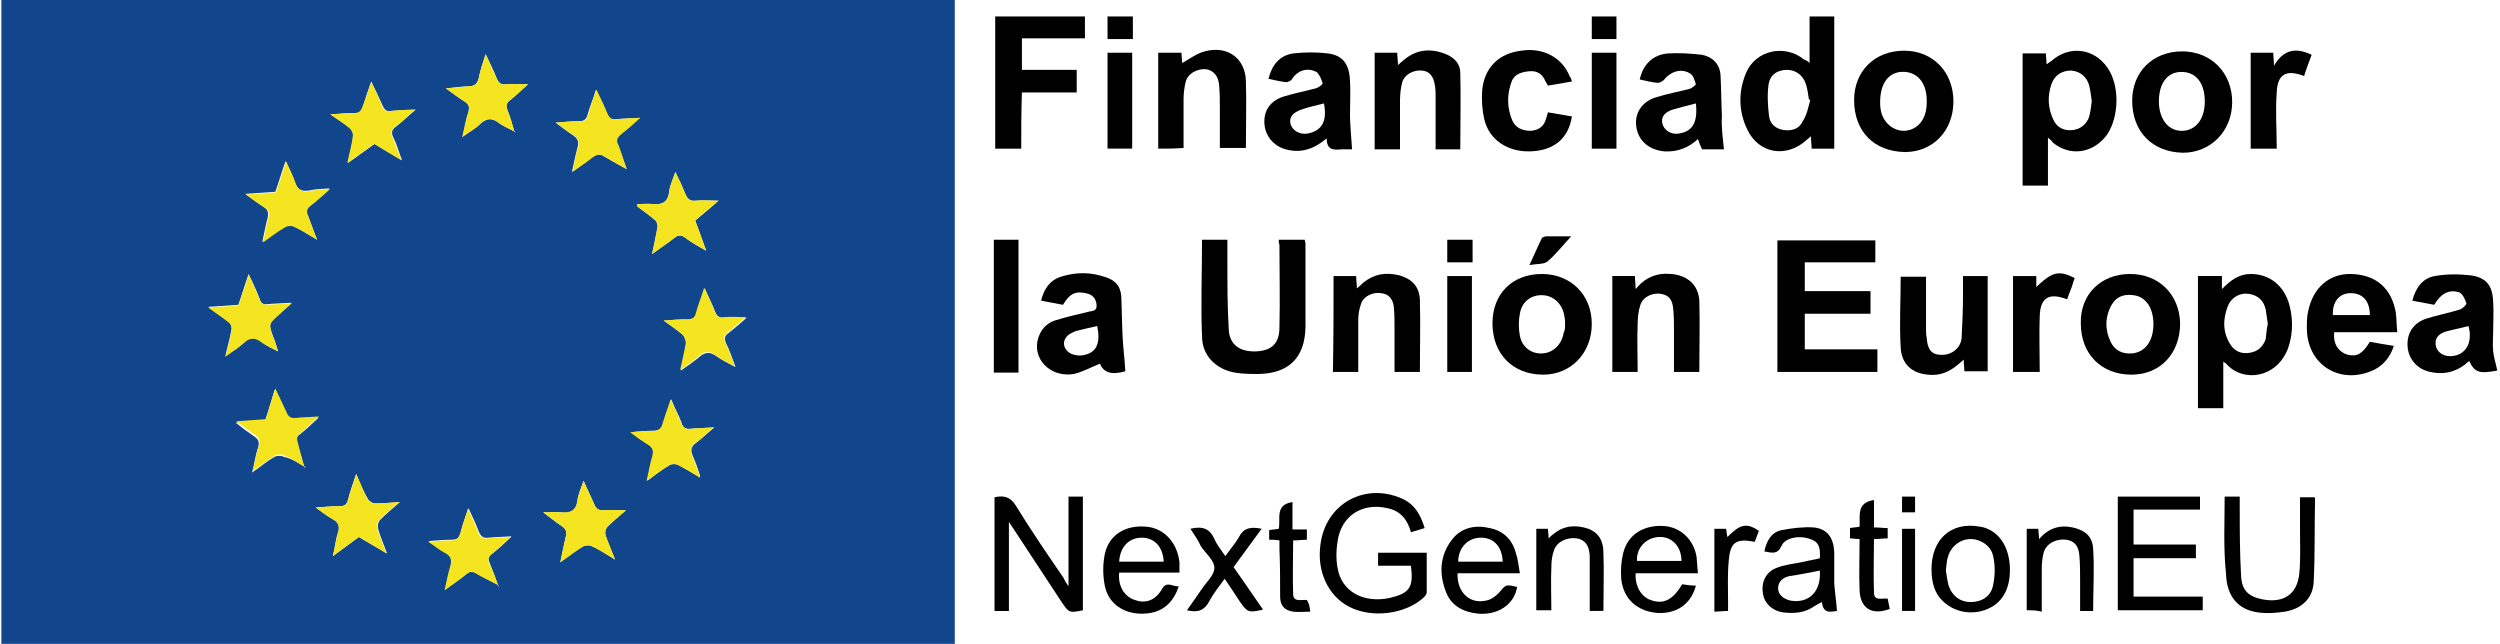 <?xml version="1.0" encoding="UTF-8"?>
<!-- Generator: Adobe Illustrator 16.0.0, SVG Export Plug-In . SVG Version: 6.00 Build 0)  -->
<svg xmlns="http://www.w3.org/2000/svg" xmlns:xlink="http://www.w3.org/1999/xlink" version="1.1" id="Capa_1" x="0px" y="0px" width="595.281px" height="153.306px" viewBox="0 344.536 595.281 153.306" xml:space="preserve">
<g>
	<g>
		<path fill="#11458C" d="M0.326,497.842c0-51.047,0-102.095,0-153.306c75.674,0,151.185,0,227.022,0c0,0.815,0,1.469,0,2.283    c0,49.58,0,99.159,0,148.738c0,0.814,0,1.632,0,2.283C151.674,497.842,76,497.842,0.326,497.842z M72.412,455.602    c0,0.163,0.163,0.163,0.163,0.326l0.163-0.163C72.575,455.602,72.575,455.602,72.412,455.602    c-0.489-1.794-0.979-3.588-1.631-5.219c-0.489-1.143-0.326-1.794,0.652-2.446c1.468-1.142,2.772-2.445,4.403-3.913    c-2.12,0.162-3.751,0-5.382,0.325c-1.305,0.163-1.957-0.325-2.446-1.468c-0.652-1.794-1.631-3.588-2.609-5.545    c-0.815,2.608-1.468,5.056-2.283,7.339c-2.284,0.163-4.404,0.326-7.013,0.488c1.631,1.306,2.936,2.283,4.403,3.263    c0.979,0.651,1.305,1.305,0.979,2.608c-0.653,1.794-0.816,3.588-1.468,6.034c2.121-1.469,3.588-2.771,5.382-3.751    c0.489-0.326,1.631-0.326,2.12,0C69.313,453.645,70.781,454.622,72.412,455.602z M122.481,375.851c0,0,0,0.163,0.163,0.163h0.163    C122.644,375.851,122.644,375.851,122.481,375.851c-0.489-1.631-0.979-3.425-1.631-5.056c-0.489-1.143-0.326-1.794,0.652-2.446    c1.468-1.143,2.772-2.447,4.24-3.751c-1.957,0-3.588-0.163-5.219,0c-1.305,0.163-1.794-0.326-2.283-1.468    c-0.652-1.794-1.631-3.588-2.609-5.708c-0.652,2.12-1.305,3.914-1.631,5.708c-0.326,1.305-0.979,1.957-2.447,1.957    c-1.631,0-3.262,0.325-5.382,0.488c1.794,1.306,3.099,2.284,4.403,3.1c0.979,0.651,1.305,1.142,0.979,2.445    c-0.489,1.795-0.815,3.751-1.468,6.034c1.794-1.305,3.099-1.957,4.24-3.099c1.631-1.468,2.936-1.468,4.567-0.163    C120.035,374.709,121.339,375.198,122.481,375.851z M118.567,483.816c0,0.162,0,0.162,0,0.325h0.163    C118.73,483.979,118.73,483.816,118.567,483.816c-0.652-1.794-1.305-3.589-1.957-5.22c-0.489-0.979-0.326-1.631,0.652-2.282    c1.468-1.143,2.936-2.446,4.566-4.077c-2.283,0.163-3.914,0.163-5.545,0.326c-1.305,0.162-1.794-0.326-2.283-1.469    c-0.653-1.794-1.468-3.425-2.447-5.545c-0.815,2.282-1.468,3.914-1.794,5.708c-0.326,1.306-0.815,1.794-2.283,1.794    c-1.631,0-3.425,0.163-5.382,0.326c1.468,1.142,2.609,1.956,3.914,2.608c1.631,0.814,1.794,1.957,1.305,3.425    c-0.489,1.632-0.815,3.263-1.305,5.545c1.957-1.468,3.588-2.445,5.056-3.751c0.979-0.814,1.631-0.814,2.609-0.162    C115.305,482.022,116.936,482.838,118.567,483.816z M166.353,458.048c0.163,0,0.163,0.163,0.326,0.163c0-0.163,0-0.326,0-0.489    c-0.49-1.468-0.979-2.937-1.631-4.402c-0.652-1.468-0.652-2.446,0.815-3.426c1.305-0.979,2.447-2.119,4.241-3.588    c-2.283,0.163-3.915,0.163-5.545,0.326c-1.142,0.163-1.957-0.163-2.283-1.469c-0.652-1.794-1.631-3.425-2.446-5.545    c-0.652,2.12-1.305,3.751-1.794,5.382c-0.326,1.469-0.979,2.12-2.609,2.12c-1.63,0-3.099,0.163-5.219,0.326    c1.468,1.143,2.609,1.957,3.914,2.771c1.305,0.814,1.794,1.631,1.305,3.1c-0.652,1.794-0.815,3.588-1.305,5.708    c1.957-1.469,3.588-2.771,5.382-3.751c0.489-0.326,1.631-0.326,2.12,0C163.09,456.091,164.721,457.069,166.353,458.048z     M66.215,428.201C66.215,428.201,66.215,428.365,66.215,428.201c0,0.163,0.163,0.163,0.163,0.163    C66.215,428.365,66.215,428.201,66.215,428.201c-0.326-1.143-0.652-2.282-1.142-3.425c-1.142-3.098-1.142-3.098,1.305-5.382    c0.979-0.815,1.794-1.631,3.099-2.772c-2.283,0.163-4.077,0.163-5.708,0.326c-1.142,0.163-1.631-0.163-1.957-1.305    c-0.653-1.794-1.631-3.751-2.61-5.871c-0.979,2.772-1.631,5.056-2.446,7.339c-2.283,0.163-4.403,0.326-7.176,0.489    c1.957,1.468,3.425,2.446,4.893,3.588c0.489,0.327,0.815,1.304,0.652,1.793c-0.326,1.957-0.979,4.076-1.468,6.359    c1.794-1.143,3.262-2.12,4.403-3.263c1.468-1.305,2.772-1.305,4.241-0.162C63.442,426.897,64.91,427.55,66.215,428.201z     M168.146,404.229c-0.979-2.773-1.794-5.056-2.61-7.176c1.958-1.631,3.751-3.1,5.545-4.729c-1.957,0-3.751-0.163-5.382,0    c-1.305,0.163-1.957-0.326-2.446-1.468c-0.652-1.631-1.468-3.425-2.446-5.382c-0.652,1.958-1.305,3.262-1.468,4.729    c-0.326,2.446-1.631,3.1-3.751,2.937c-1.305-0.163-2.609,0-3.914,0c0,0.163,0,0.326,0,0.489c1.468,1.142,2.936,2.12,4.24,3.262    c0.489,0.326,0.652,1.142,0.652,1.631c-0.326,1.957-0.815,4.078-1.305,6.524c1.957-1.469,3.751-2.609,5.382-3.915    c0.815-0.652,1.468-0.652,2.283-0.163C164.395,402.108,166.026,403.087,168.146,404.229z M149.228,384.82    c-0.816-2.12-1.305-3.914-2.121-5.708c-0.489-1.142-0.326-1.794,0.652-2.608c1.468-1.143,2.773-2.446,4.567-3.914    c-2.283,0.163-3.915,0.163-5.545,0.325c-1.142,0.163-1.957-0.162-2.283-1.305c-0.652-1.794-1.631-3.588-2.609-5.708    c-0.652,2.284-1.468,4.078-1.957,5.872c-0.326,1.305-0.979,1.631-2.12,1.631c-1.631,0-3.262,0.163-5.545,0.326    c1.631,1.142,2.772,2.12,4.077,2.937c1.142,0.814,1.631,1.468,1.142,3.099c-0.489,1.794-0.815,3.588-1.305,5.708    c1.794-1.305,3.425-2.283,4.729-3.425c0.979-0.815,1.957-0.979,3.099-0.163C145.64,382.863,147.271,383.679,149.228,384.82z     M158.035,420.863c1.794,1.306,3.262,2.284,4.566,3.425c0.489,0.489,0.815,1.469,0.815,2.283    c-0.326,1.957-0.815,3.752-1.305,6.197c1.631-1.142,3.099-2.119,4.241-3.101c1.468-1.305,2.609-1.468,4.24-0.325    c1.305,0.979,2.772,1.632,4.566,2.609c-0.815-2.12-1.468-4.078-2.283-5.709c-0.489-1.143-0.326-1.794,0.652-2.445    c1.468-1.143,2.772-2.282,4.24-3.589c-1.957,0-3.588-0.162-5.219,0c-1.305,0.163-1.794-0.325-2.283-1.468    c-0.652-1.794-1.631-3.588-2.446-5.545c-0.815,2.283-1.468,4.077-1.957,6.034c-0.326,1.142-0.816,1.468-1.958,1.468    C162.112,420.536,160.318,420.699,158.035,420.863z M85.459,472.4c2.12,1.305,4.24,2.445,6.687,3.914    c-0.815-2.283-1.631-4.077-2.12-5.871c-0.163-0.652,0-1.632,0.489-2.12c1.305-1.306,2.772-2.608,4.729-4.241    c-2.283,0.164-4.077,0.326-5.871,0.326c-0.652,0-1.468-0.488-1.794-1.143c-1.142-1.794-1.794-3.588-2.772-5.871    c-0.815,2.283-1.468,4.24-1.957,6.198c-0.326,1.142-0.815,1.468-1.957,1.468c-1.794,0-3.425,0.163-5.708,0.326    c1.631,1.143,2.609,1.957,3.751,2.608c1.631,0.814,2.121,1.794,1.468,3.588c-0.489,1.632-0.652,3.263-1.142,5.383    C81.708,475.173,83.502,473.867,85.459,472.4z M146.455,477.781c-0.979-2.282-1.794-4.077-2.283-5.871    c-0.163-0.488,0-1.468,0.489-1.957c1.305-1.305,2.772-2.608,4.404-3.914c-1.958,0-3.751-0.162-5.382,0    c-1.142,0-1.631-0.162-2.12-1.306c-0.815-1.794-1.631-3.588-2.609-5.708c-0.652,1.794-1.305,3.262-1.468,4.729    c-0.326,2.446-1.631,3.101-3.914,2.772c-1.305-0.163-2.447,0-4.241,0c1.794,1.306,3.099,2.445,4.404,3.262    c0.979,0.652,1.305,1.306,0.979,2.609c-0.489,1.957-0.815,3.914-1.305,6.033c1.957-1.468,3.588-2.771,5.382-3.751    c0.489-0.325,1.468-0.325,1.957-0.163C142.704,475.336,144.335,476.478,146.455,477.781z M88.395,363.945    c-0.815,2.283-1.468,4.078-1.957,6.035c-0.326,1.142-0.815,1.631-1.957,1.468c-1.631,0-3.425,0.163-5.708,0.326    c1.794,1.305,3.262,2.12,4.567,3.262c0.489,0.489,0.815,1.306,0.815,1.957c-0.326,1.957-0.815,3.914-1.305,6.36    c2.446-1.794,4.403-3.099,6.36-4.566c2.12,1.306,4.077,2.446,6.523,3.914c-0.815-2.12-1.305-3.914-2.12-5.545    c-0.489-0.979-0.326-1.794,0.652-2.446c1.468-1.142,2.773-2.445,4.73-4.076c-2.446,0.163-4.078,0.163-5.872,0.325    c-0.979,0.163-1.468-0.162-1.957-1.142C90.352,368.022,89.537,366.228,88.395,363.945z M75.511,401.618    c-0.979-2.282-1.468-4.076-2.283-5.871c-0.489-0.979-0.326-1.631,0.489-2.282c1.468-1.143,2.936-2.446,4.729-4.077    c-1.957,0.163-3.425,0.163-4.729,0.489c-1.957,0.325-2.936-0.163-3.588-2.12c-0.489-1.631-1.305-3.1-2.12-4.894    c-0.979,2.772-1.631,5.057-2.446,7.339c-2.283,0.163-4.404,0.326-7.176,0.489c1.794,1.305,3.099,2.283,4.404,3.099    c0.979,0.652,1.142,1.306,0.979,2.446c-0.489,1.794-0.815,3.588-1.305,5.871c2.12-1.468,3.588-2.608,5.219-3.588    c0.489-0.326,1.631-0.326,2.12-0.163C71.597,399.172,73.228,400.314,75.511,401.618z"></path>
		<path d="M447.031,427.713c0,1.957,0,3.589,0,5.383c-7.99,0-15.82,0-23.813,0c0-10.438,0-20.875,0-31.313    c7.664,0,15.494,0,23.322,0c0,1.631,0,3.263,0,5.22c-5.545,0-11.092,0-16.799,0c0,2.282,0,4.565,0,6.85c5.219,0,10.273,0,15.656,0    c0,1.794,0,3.588,0,5.382c-5.221,0-10.438,0-15.656,0c0,2.937,0,5.545,0,8.48C435.289,427.713,441.16,427.713,447.031,427.713z"></path>
		<path d="M304.49,401.618c2.121,0,4.078,0,6.195,0c0,0.326,0.164,0.652,0.164,0.979c0,6.687,0,13.373,0,19.896    c-0.164,7.177-3.914,10.929-11.09,11.092c-1.958,0-3.752,0-5.709-0.326c-4.566-0.814-7.829-4.077-7.829-8.646    c-0.326-7.665,0-15.167,0-22.996c1.794,0,3.751,0,6.035,0c0,1.632,0,3.263,0,5.057c0,5.382,0,10.764,0.326,16.31    c0.163,3.588,2.609,5.382,6.524,5.219c3.588-0.163,5.545-1.794,5.545-5.708c0.162-6.522,0-13.21,0-19.733    C304.49,402.434,304.49,402.108,304.49,401.618z"></path>
		<path d="M529.392,430.649c0,3.913,0,7.502,0,11.09c-2.119,0-4.076,0-6.033,0c0-10.438,0-20.876,0-31.477c1.957,0,3.752,0,5.709,0    c0,0.979,0,1.794,0,3.099c2.117-2.12,4.074-3.588,6.85-3.588c4.729,0,8.479,3.099,9.459,8.48c0.652,3.099,0.49,6.359-0.652,9.459    c-2.771,6.851-10.438,7.828-14.352,3.752C530.207,431.139,530.044,431.139,529.392,430.649z M539.992,421.68    c-0.162-1.144-0.326-2.284-0.488-3.426c-0.49-2.12-1.795-3.426-4.078-3.751c-1.957-0.326-4.076,0.814-4.893,2.771    c-1.307,3.262-1.307,6.523,0.65,9.459c1.145,1.631,2.773,2.121,4.566,1.794c1.957-0.326,3.1-1.469,3.752-3.263    C539.666,424.124,539.666,422.983,539.992,421.68z"></path>
		<path d="M487.64,377.318c0,2.283,0,4.077,0,5.871s0,3.588,0,5.545c-2.117,0-4.074,0-6.031,0c0-10.438,0-20.875,0-31.477    c1.957,0,3.75,0,5.545,0c0,0.814,0.162,1.631,0.162,2.608c0.488-0.325,0.814-0.651,1.143-0.814    c4.24-3.751,10.111-3.1,13.373,1.631c2.936,4.24,2.771,11.743-0.164,15.983c-3.262,4.402-8.807,5.219-12.883,1.794    C488.619,378.134,488.292,377.808,487.64,377.318z M498.078,368.675c-0.162-1.306-0.326-2.61-0.652-3.915    c-0.65-2.12-2.283-3.263-4.24-3.425c-2.117,0-3.912,0.979-4.729,3.262c-0.979,2.936-0.816,5.708,0.488,8.48    c0.814,1.794,2.445,2.609,4.402,2.446s3.426-1.305,4.076-3.099C497.751,371.283,497.916,369.979,498.078,368.675z"></path>
		<path d="M430.884,359.542c0-3.914,0-7.34,0-11.091c1.957,0,3.914,0,5.873,0c0,10.438,0,20.876,0,31.478c-1.795,0-3.426,0-5.383,0    c0-0.815-0.164-1.794-0.164-2.937c-0.326,0.326-0.652,0.489-0.979,0.815c-4.729,4.403-11.417,3.425-14.188-2.446    c-2.121-4.403-2.121-8.97-0.326-13.374c2.283-5.545,9.295-7.013,13.861-3.262C430.07,358.889,430.396,359.052,430.884,359.542z     M431.048,368.349c-0.164,0-0.164-0.163-0.326-0.163c-0.164-1.142-0.324-2.284-0.65-3.425c-0.652-2.283-2.447-3.588-4.566-3.588    c-2.283,0-4.078,1.142-4.404,3.588c-0.325,2.445-0.161,5.219,0.164,7.666c0.326,1.794,1.793,2.936,3.75,3.099    c1.795,0.163,3.428-0.326,4.24-2.12C430.232,371.937,430.558,370.143,431.048,368.349z"></path>
		<path d="M243.168,379.928c-2.283,0-4.24,0-6.197,0c0-10.438,0-20.875,0-31.478c7.013,0,14.188,0,21.365,0c0,1.631,0,3.426,0,5.22    c-5.056,0-9.949,0-15.004,0c0,2.445,0,4.893,0,7.502c4.24,0,8.644,0,13.047,0c0,1.957,0,3.588,0,5.382c-4.404,0-8.644,0-13.047,0    C243.168,371.12,243.168,375.524,243.168,379.928z"></path>
		<path d="M507.701,368.512c0-6.851,4.893-11.743,11.906-11.743c6.85,0,11.902,5.056,11.902,12.069    c0,6.85-5.055,12.067-11.742,12.067C512.431,380.742,507.701,375.851,507.701,368.512z M524.988,368.675    c0-4.404-2.119-7.014-5.545-7.014s-5.383,2.772-5.383,7.014c0,4.239,2.283,7.176,5.707,7.013    C522.869,375.524,524.988,372.914,524.988,368.675z"></path>
		<path d="M253.116,417.112c-1.794-0.326-3.425-0.651-5.219-0.979c0.652-2.772,2.12-4.894,4.729-5.708    c3.588-1.143,7.176-1.143,10.764,0.163c2.12,0.651,3.425,2.119,3.588,4.402c0.163,3.263,0.163,6.522,0.326,9.785    c0.163,2.771,0.489,5.383,0.652,8.154c-3.262,0.979-5.219,0.326-6.034-1.794c-2.12,0.814-4.077,1.957-6.197,2.445    c-5.708,0.979-10.112-3.751-8.481-8.646c0.652-1.956,1.957-3.424,3.914-4.077c2.609-0.814,5.382-1.468,8.155-2.12    c0.815-0.163,1.957-0.163,1.794-1.631c-0.163-1.305-0.652-2.12-1.957-2.609C256.215,413.688,254.748,414.34,253.116,417.112z     M261.271,422.168c-1.468,0.325-2.936,0.651-4.24,0.979c-0.652,0.162-1.305,0.325-1.794,0.651    c-2.284,0.979-2.61,3.588-0.326,4.894c0.979,0.489,2.446,0.651,3.425,0.325C261.108,428.365,262.086,426.244,261.271,422.168z"></path>
		<path d="M355.375,421.516c0-7.013,4.729-11.742,11.742-11.742c6.85,0,11.906,4.894,11.906,11.906    c0,6.85-4.895,12.067-11.58,12.067C360.268,433.747,355.375,428.855,355.375,421.516z M372.662,421.842    c0-0.652,0-1.306-0.162-1.957c-0.326-2.772-2.447-4.894-5.057-5.057c-2.773-0.163-5.059,1.469-5.545,4.403    c-0.326,1.631-0.326,3.588,0,5.219c0.486,2.771,2.771,4.404,5.383,4.24c2.607-0.162,4.564-2.12,5.055-4.894    C372.662,423.146,372.662,422.493,372.662,421.842z"></path>
		<path d="M579.625,417.112c-1.631-0.326-3.426-0.651-5.221-0.979c0.814-3.1,2.445-5.382,5.383-5.871    c2.771-0.489,5.709-0.489,8.479-0.163c3.752,0.489,5.221,2.446,5.385,6.197c0.16,2.445,0,4.893,0,7.176c0,1.631-0.164,3.1,0,4.729    c0.16,1.47,0.65,2.938,0.979,4.566c-4.24,0.814-5.383,0.489-6.688-2.282c-2.609,2.445-5.707,3.425-9.297,2.608    c-3.1-0.651-5.221-3.1-5.383-6.197c-0.164-3.1,1.467-5.544,4.566-6.523c2.608-0.814,5.219-1.305,7.828-2.119    c0.65-0.163,1.631-1.143,1.631-1.469c-0.326-0.979-0.814-2.12-1.631-2.608C583.212,413.361,581.255,414.34,579.625,417.112z     M587.779,422.168c-1.795,0.488-3.588,0.814-5.385,1.305c-1.467,0.489-2.607,1.306-2.443,3.1c0.162,1.631,1.631,2.771,3.424,2.771    C586.962,429.344,588.919,426.244,587.779,422.168z"></path>
		<path d="M441.486,368.349c0-6.851,4.893-11.743,11.904-11.743c6.852,0,11.742,5.056,11.742,12.069    c0,7.013-4.893,12.067-11.58,12.067C446.216,380.579,441.486,375.851,441.486,368.349z M447.683,368.838    c0,0.488,0,1.142,0.164,1.957c0.488,2.771,2.771,4.893,5.545,4.893c3.264-0.163,5.383-2.772,5.383-6.687    c0.164-4.241-1.793-7.014-5.057-7.34C449.966,361.335,447.683,364.108,447.683,368.838z"></path>
		<path d="M507.212,409.773c6.851,0,11.742,4.893,11.904,11.743c0,7.176-4.729,12.23-11.58,12.23    c-7.176,0-12.068-4.894-12.068-12.23C495.306,414.665,500.199,409.773,507.212,409.773z M512.757,421.68    c0-3.752-1.795-6.523-4.729-6.852c-2.283-0.325-4.078,0.326-5.221,2.283c-1.631,2.937-1.631,6.034-0.164,8.97    c0.979,1.957,2.773,2.773,5.059,2.609C510.8,428.365,512.757,425.756,512.757,421.68z"></path>
		<path d="M321.941,380.091c-0.652,0-1.471,0-2.447,0c-1.793,0.163-3.588,0.326-3.588-2.609c-3.1,2.609-6.197,3.588-9.785,2.609    c-2.938-0.815-4.895-3.263-5.055-6.197c-0.164-3.099,1.467-5.382,4.564-6.36c2.609-0.815,5.219-1.305,7.664-1.958    c0.652-0.163,1.795-0.979,1.631-1.305c-0.326-0.979-0.813-2.12-1.467-2.609c-2.283-1.142-4.566-0.325-5.871,1.794    c-0.164,0.326-0.979,0.652-1.305,0.652c-1.469-0.163-2.773-0.489-4.24-0.814c0.814-3.263,2.609-5.546,5.871-6.034    c2.771-0.326,5.545-0.326,8.316,0c3.588,0.488,5.057,2.608,5.219,6.522c0.164,2.609,0,5.382,0,7.992    C321.45,374.384,321.777,377.155,321.941,380.091z M315.253,369.163c-1.793,0.489-3.588,0.815-5.381,1.469    c-1.957,0.651-2.937,1.794-2.608,3.262c0.325,1.631,2.118,2.771,4.075,2.446C314.766,375.688,316.07,373.404,315.253,369.163z"></path>
		<path d="M564.292,425.919c1.795,0.325,3.588,0.651,5.709,0.979c-0.816,2.609-2.447,4.566-4.729,5.709    c-7.989,3.751-15.981-1.143-15.981-9.949c0-1.304,0-2.771,0.326-4.077c1.143-5.545,5.057-8.97,10.273-8.807    c5.871,0.163,9.621,3.425,10.602,9.296c0.164,1.468,0.164,2.937,0.326,4.566c-5.221,0-10.111,0-15.006,0    c-0.324,2.771,0.979,4.729,3.264,5.382C561.195,429.508,562.5,428.855,564.292,425.919z M564.292,419.559    c0-3.262-1.631-5.219-4.566-5.219c-2.771,0-4.4,2.12-4.238,5.219C558.421,419.559,561.357,419.559,564.292,419.559z"></path>
		<path d="M410.5,380.091c-1.469,0-3.262,0-5.219,0c-0.326-0.652-0.652-1.469-0.979-2.446c-2.282,2.12-4.895,3.099-7.991,2.936    c-3.588-0.325-6.197-2.445-6.688-5.87c-0.488-3.1,1.305-6.034,4.729-7.014c2.608-0.815,5.219-1.305,7.828-1.958    c0.651-0.163,1.631-0.979,1.631-1.142c-0.326-0.979-0.651-2.283-1.468-2.609c-2.12-1.305-4.729-0.326-6.198,1.631    c-0.326,0.326-0.979,0.652-1.467,0.652c-1.47-0.163-2.772-0.489-4.24-0.815c0.813-3.588,3.099-5.87,6.687-6.196    c2.608-0.163,5.383,0,8.156,0.326c2.444,0.488,4.239,2.119,4.401,4.893c0.164,3.099,0.164,6.361,0.325,9.623    C409.848,374.546,410.173,377.155,410.5,380.091z M403.813,369.163c-1.957,0.489-3.752,0.979-5.545,1.469    c-1.957,0.651-2.772,1.794-2.447,3.262c0.326,1.631,2.121,2.771,3.914,2.446C402.998,375.851,404.302,373.73,403.813,369.163z"></path>
		<path d="M404.628,433.096c-1.957,0-3.916,0-6.035,0c0-3.262,0-6.36,0-9.623c0-1.793,0-3.588-0.163-5.219    c-0.162-2.283-0.979-3.426-2.937-3.751c-1.957-0.326-4.24,0.651-4.894,2.608c-0.488,1.468-0.652,3.1-0.652,4.568    c-0.161,3.749,0,7.501,0,11.415c-2.118,0-3.913,0-6.032,0c0-7.666,0-15.167,0-22.833c1.793,0,3.588,0,5.381,0    c0,0.979,0.164,1.794,0.164,3.099c2.283-2.771,5.056-3.914,8.479-3.588c3.752,0.326,6.36,2.446,6.688,6.197    C404.791,421.516,404.628,427.224,404.628,433.096z"></path>
		<path d="M275.786,379.928c0-7.665,0-15.167,0-22.833c1.794,0,3.588,0,5.545,0c0,0.814,0.163,1.794,0.163,2.445    c1.794-0.979,3.425-2.282,5.382-2.771c5.382-1.468,9.623,1.631,9.786,7.013c0.163,5.22,0,10.602,0,15.983c-2.12,0-4.077,0-6.197,0    c0-3.1,0-6.034,0-9.133c0-1.957,0-3.751-0.163-5.708c-0.163-2.283-1.305-3.588-3.099-3.914c-2.12-0.163-4.403,0.979-4.893,3.099    c-0.326,1.305-0.489,2.772-0.489,4.078c0,3.751,0,7.665,0,11.579C279.7,379.928,277.743,379.928,275.786,379.928z"></path>
		<path d="M327.322,357.095c1.795,0,3.588,0,5.383,0c0,0.979,0.164,1.794,0.164,2.936c0.488-0.488,0.979-0.814,1.305-1.142    c3.1-2.609,6.359-2.937,10.111-1.468c1.957,0.814,3.424,2.282,3.424,4.402c0.164,6.035,0,12.069,0,18.267c-1.793,0-3.75,0-5.871,0    c0-4.24,0-8.317,0-12.396c0-0.979,0-1.794-0.162-2.772c-0.326-2.283-1.305-3.426-3.1-3.588c-2.119-0.163-4.24,0.979-4.729,2.936    c-0.326,1.305-0.49,2.772-0.49,4.241c0,3.751,0,7.665,0,11.579c-2.121,0-4.078,0-6.035,0    C327.322,372.426,327.322,364.923,327.322,357.095z"></path>
		<path d="M317.537,410.263c1.795,0,3.588,0,5.383,0c0,0.814,0.162,1.794,0.162,2.936c0.652-0.488,1.143-0.979,1.469-1.305    c2.609-2.12,5.381-2.609,8.646-1.794c2.936,0.814,4.729,2.609,4.893,5.708c0.162,5.708,0,11.416,0,17.288    c-1.957,0-3.914,0-6.035,0c0-3.588,0-7.015,0-10.603c0-1.631,0-3.099-0.162-4.729c-0.164-1.957-1.143-3.262-3.1-3.425    c-1.957-0.326-4.24,0.814-4.73,2.608c-0.486,1.306-0.65,2.609-0.65,4.077c0,3.915,0,7.991,0,12.069c-2.119,0-4.076,0-6.033,0    C317.537,425.43,317.537,417.928,317.537,410.263z"></path>
		<path d="M473.289,410.263c0,7.502,0,15.003,0,22.669c-1.793,0-3.588,0-5.545,0c0-0.814-0.164-1.631-0.164-2.771    c-0.488,0.489-0.979,0.814-1.305,1.143c-2.119,1.794-4.402,2.771-7.178,2.446c-3.914-0.326-6.357-2.609-6.521-6.524    c-0.326-5.543,0-11.089,0-16.797c1.957,0,3.914,0,6.035,0c0,4.24,0,8.316,0,12.395c0,0.651,0,1.468,0.162,2.12    c0.162,2.771,1.143,4.076,3.426,4.076c2.443,0.164,4.729-1.631,4.893-4.076c0.162-3.425,0.326-6.688,0.326-10.111    c0-1.468,0-2.936,0-4.565C469.375,410.263,471.332,410.263,473.289,410.263z"></path>
		<path d="M335.966,479.249c-2.608,0-5.057,0-7.827,0c0-1.142,0-1.956,0-3.099c3.752,0,7.502,0,11.579,0c0,3.262,0,6.359,0,9.459    c0,0.325-0.325,0.814-0.651,1.143c-4.403,4.076-12.396,5.056-17.776,2.282c-5.058-2.608-7.828-8.479-6.851-15.004    c1.306-9.623,10.601-14.68,19.408-10.765c2.937,1.306,4.401,3.751,5.381,7.014c-1.142,0.325-2.119,0.651-3.263,0.979    c-0.813-2.937-2.444-5.057-5.545-5.708c-5.545-1.306-10.438,1.305-11.742,6.851c-0.489,2.445-0.651,5.056-0.163,7.502    c0.979,5.545,6.196,8.316,12.396,7.014C335.641,485.773,336.619,484.469,335.966,479.249z"></path>
		<path d="M254.421,484.143c0-7.502,0-14.353,0-21.364c1.142,0,2.12,0,3.425,0c0,8.971,0,18.104,0,27.072    c-3.262,0.652-3.262,0.652-5.056-1.957c-3.751-5.708-7.502-11.415-11.253-17.124c-0.326-0.488-0.652-0.979-1.305-1.956    c0,7.339,0,14.188,0,21.2c-1.305,0-2.283,0-3.425,0c0-8.97,0-18.104,0-27.072c2.12-0.489,3.751-0.163,5.056,1.958    c3.588,5.87,7.502,11.579,11.416,17.286C253.442,482.675,253.769,483.163,254.421,484.143z"></path>
		<path d="M374.292,363.945c-1.957,0.326-3.75,0.652-5.707,0.979c-0.164-0.326-0.489-0.815-0.651-1.143    c-0.651-1.631-1.959-2.445-3.752-2.282c-1.796,0.162-3.589,0.651-4.24,2.445c-1.144,3.1-1.144,6.198,0.162,9.296    c0.815,1.794,2.446,2.446,4.403,2.446c1.793-0.163,3.101-0.979,3.588-2.771c0.164-0.489,0.326-0.979,0.49-1.632    c1.957,0.326,3.914,0.652,5.707,0.979c-0.813,5.219-4.24,8.154-9.949,8.316c-5.381,0.163-9.784-2.771-10.926-7.665    c-0.49-2.119-0.651-4.565-0.49-6.85c0.49-5.382,3.914-8.807,9.298-9.459c5.219-0.815,9.784,1.631,11.579,6.197    C374.13,363.129,374.13,363.455,374.292,363.945z"></path>
		<path d="M508.027,477.455c0,3.1,0,6.034,0,9.134c5.545,0,10.928,0,16.473,0c0,1.143,0,2.119,0,3.262c-6.688,0-13.373,0-20.225,0    c0-8.97,0-17.938,0-27.072c6.523,0,13.049,0,19.57,0c0,0.979,0,1.795,0,3.101c-5.219,0-10.438,0-15.818,0c0,2.937,0,5.545,0,8.316    c4.893,0,9.947,0,14.842,0c0,1.143,0,2.12,0,3.262C517.976,477.455,513.083,477.455,508.027,477.455z"></path>
		<path d="M529.718,462.777c1.143,0,2.283,0,3.588,0c0,0.651,0,1.469,0,2.121c0,5.545,0,11.253,0.326,16.798    c0.162,3.425,1.793,4.894,5.056,5.545c5.058,0.979,8.317-1.143,8.81-6.196c0.326-3.426,0.162-7.014,0.162-10.602    c0-2.446,0-4.894,0-7.503c1.143,0,2.283,0,3.426,0l0.162,0.163c-0.162,6.688,0,13.211-0.326,19.896    c-0.162,4.076-2.936,6.522-6.85,7.176c-2.119,0.326-4.404,0.488-6.523,0.163c-4.564-0.651-7.34-3.751-7.502-9.134    C529.392,475.01,529.718,468.976,529.718,462.777z"></path>
		<path d="M236.645,401.618c1.957,0,3.914,0,5.871,0c0,10.438,0,20.875,0,31.641c-0.815,0-1.794,0-2.772,0s-1.957,0-3.099,0    C236.645,422.656,236.645,412.22,236.645,401.618z"></path>
		<path d="M437.41,490.014c-1.469,0.163-3.266,0.814-3.59-2.12c-0.652,0.326-1.307,0.652-1.793,0.979    c-2.283,1.632-4.895,1.795-7.502,1.469c-2.447-0.326-4.404-2.12-4.73-4.403c-0.488-2.771,0.652-5.219,3.262-6.196    c2.121-0.814,4.24-0.979,6.523-1.468c1.305-0.326,2.609-0.489,3.752-0.815c0.162-2.771-0.326-3.913-2.283-4.565    c-2.607-0.979-6.035-0.325-6.85,1.632c-0.979,2.119-2.283,1.631-4.078,1.305c0.49-2.445,1.631-4.565,4.078-5.056    c2.443-0.489,5.219-0.815,7.664-0.652c3.262,0.326,4.729,2.446,4.893,5.871c0,2.446,0,4.894,0,7.502    C436.919,485.61,437.246,487.73,437.41,490.014z M433.332,480.392c-2.447,0.489-4.893,0.979-7.176,1.306    c-1.631,0.326-2.773,1.306-2.773,2.937c0,1.468,1.307,2.608,3.102,2.937C430.884,488.22,433.658,485.283,433.332,480.392z"></path>
		<path d="M280.679,484.143c-1.468,4.403-4.403,6.522-8.807,6.522c-4.404,0-7.992-2.445-8.807-6.688    c-0.489-2.445-0.489-5.056,0-7.502c0.979-4.565,4.893-7.013,9.949-6.522c4.077,0.326,7.339,3.751,7.828,8.479    c0,0.814,0,1.469,0,2.446c-4.893,0-9.622,0-14.352,0c-0.326,3.099,1.142,5.708,3.751,6.522c2.609,0.979,5.056,0,6.523-2.771    C277.906,482.838,279.374,484.306,280.679,484.143z M277.091,478.271c-0.163-3.589-2.283-5.709-5.219-5.709    c-3.099,0-5.219,2.283-5.382,5.709C269.915,478.271,273.503,478.271,277.091,478.271z"></path>
		<path d="M361.898,481.044c-5.221,0-10.111,0-14.844,0c-0.162,4.402,2.773,7.339,6.688,6.522c1.141-0.163,2.282-0.979,3.098-1.794    c1.796-2.12,1.632-2.12,4.404-1.469c-0.652,4.077-4.404,6.688-9.134,6.359c-3.588-0.325-6.522-1.794-7.827-5.219    c-1.632-4.24-1.47-8.479,1.305-12.23c2.283-3.1,5.707-3.751,9.134-2.937c3.262,0.651,5.381,2.771,6.196,5.871    C361.408,477.455,361.572,479.087,361.898,481.044z M357.82,478.271c-0.162-3.589-2.119-5.709-5.221-5.709    c-3.098,0-5.381,2.446-5.381,5.709C350.645,478.271,354.232,478.271,357.82,478.271z"></path>
		<path d="M404.302,481.044c-5.221,0-9.948,0-14.842,0c-0.164,3.262,1.467,5.87,4.076,6.522c2.772,0.814,4.894-0.326,7.014-3.914    c0.979,0.163,2.121,0.325,3.263,0.325c-1.142,4.403-4.565,6.688-8.972,6.523c-4.894-0.326-8.315-3.263-8.807-8.154    c-0.162-2.119,0-4.239,0.489-6.196c1.142-4.403,4.894-6.688,9.785-6.359c3.914,0.325,7.014,3.262,7.666,7.339    C404.139,478.598,404.139,479.739,404.302,481.044z M400.386,478.108c0-3.426-2.282-5.871-5.381-5.708    c-3.101,0.162-5.383,2.608-5.219,5.708C393.21,478.108,396.798,478.108,400.386,478.108z"></path>
		<path d="M485.683,433.096c-2.443,0-4.238,0-6.357,0c0-7.666,0-15.167,0-22.833c1.793,0,3.588,0,5.545,0c0,0.814,0,1.631,0,2.608    c3.75-3.588,5.381-4.076,9.133-2.119c-0.326,0.814-0.49,1.631-0.815,2.445c-0.325,0.815-0.651,1.631-0.979,2.609    c-4.24-1.631-6.359-0.489-6.523,3.914C485.521,424.124,485.683,428.528,485.683,433.096z"></path>
		<path d="M550.431,357.584c-0.65,1.794-1.305,3.425-1.795,5.056c-4.238-1.631-6.357-0.489-6.521,3.914    c-0.326,4.404,0,8.807,0,13.374c-2.447,0-4.24,0-6.197,0c0-7.665,0-15.167,0-22.833c1.793,0,3.588,0,5.381,0    c0,0.979,0.164,1.794,0.164,3.099C543.744,356.28,546.679,355.79,550.431,357.584z"></path>
		<path d="M459.916,480.065c0-7.177,4.729-11.416,11.58-10.111h0.162c3.914,0.814,6.359,4.077,6.85,8.645    c0.49,5.383-1.305,9.296-5.219,10.928c-3.752,1.631-8.154,0.814-10.928-2.12C460.73,485.773,459.916,483.326,459.916,480.065z     M463.339,480.392c0.164,1.143,0.326,2.283,0.652,3.589c0.814,2.445,2.771,3.913,5.219,3.913c2.611,0,4.896-1.305,5.383-4.076    c0.49-2.283,0.49-4.729,0-6.851c-0.487-2.445-2.936-4.077-5.383-4.077c-2.445,0-4.729,1.794-5.381,4.24    C463.503,478.108,463.503,479.087,463.339,480.392z"></path>
		<path d="M365.813,470.443c0.979,0,1.795,0,2.772,0c0,0.651,0.162,1.305,0.162,2.282c0.489-0.488,0.815-0.814,1.305-1.142    c2.447-1.957,5.22-2.12,8.154-1.143c2.608,0.979,3.588,3.099,3.588,5.708c0.164,4.565,0,9.133,0,13.861c-1.142,0-2.119,0-3.262,0    c0-2.445,0-4.729,0-7.176c0-1.957,0-4.077,0-6.034c-0.162-2.445-1.142-3.751-3.099-4.077c-2.283-0.325-4.729,0.814-5.384,2.771    c-0.487,1.306-0.651,2.609-0.651,4.077c-0.162,3.425,0,6.688,0,10.273c-1.306,0-2.282,0-3.588,0    C365.813,483.49,365.813,476.967,365.813,470.443z"></path>
		<path d="M482.585,489.851c0-6.522,0-12.884,0-19.406c0.979,0,1.793,0,2.771,0c0,0.814,0.162,1.468,0.162,2.445    c2.283-2.608,4.895-3.425,7.99-2.771c2.938,0.651,4.73,2.12,4.895,5.057c0.324,4.894,0,9.785,0,14.841c-0.979,0-1.957,0-3.1,0    c0-2.445,0-4.565,0-6.851c0-2.119,0-4.239-0.164-6.196c-0.161-2.445-1.141-3.588-3.098-3.914    c-2.283-0.325-4.729,0.814-5.383,2.937c-0.326,1.143-0.488,2.608-0.488,3.914c0,3.425,0,6.688,0,10.273    C484.869,489.851,483.89,489.851,482.585,489.851z"></path>
		<path d="M283.451,470.443c2.772-0.652,4.566-0.163,5.708,2.445c0.652,1.469,1.631,2.608,2.609,4.077    c1.142-1.632,2.283-2.937,3.262-4.565c1.142-2.283,2.936-2.446,5.383-1.957c-2.284,3.1-4.404,6.033-6.688,9.133    c2.446,3.426,4.73,6.851,7.014,10.11c-3.426,0.815-3.752,0.652-5.546-1.956c-1.142-1.795-2.283-3.426-3.588-5.383    c-1.305,1.794-2.609,3.426-3.588,5.22c-1.142,2.282-2.773,2.937-5.382,2.282c1.142-1.631,2.283-3.262,3.425-4.894    c1.142-1.794,3.099-3.425,3.099-5.219s-2.121-3.426-3.262-5.22C285.408,473.379,284.43,471.91,283.451,470.443z"></path>
		<path d="M344.611,410.263c1.957,0,3.914,0,5.871,0c0,7.502,0,15.003,0,22.833c-1.797,0-3.754,0-5.871,0    C344.611,425.593,344.611,418.091,344.611,410.263z"></path>
		<path d="M263.717,357.095c1.957,0,3.914,0,5.871,0c0,7.665,0,15.167,0,22.833c-1.957,0-3.751,0-5.871,0    C263.717,372.426,263.717,364.76,263.717,357.095z"></path>
		<path d="M384.895,379.928c-1.957,0-3.914,0-5.871,0c0-7.502,0-15.004,0-22.833c1.957,0,3.75,0,5.871,0    C384.895,364.597,384.895,372.263,384.895,379.928z"></path>
		<path d="M442.791,472.89c-0.979,0-1.631-0.163-2.283-0.163c0-0.814,0-1.631,0-2.445c0.652-0.163,1.469-0.163,2.283-0.326    c0.164-2.608-0.814-5.708,3.426-6.359c0,2.12,0,4.24,0,6.522c1.307,0,2.283,0.163,3.262,0.163c0,0.814,0,1.469,0,2.445    c-0.979,0-1.955,0.163-3.262,0.163c0,4.24-0.164,8.479,0,12.722c0,2.12,1.793,1.306,3.262,1.468    c0.162,0.815,0.326,1.632,0.488,2.446c-4.24,1.631-7.012-0.163-7.176-4.403C442.628,481.369,442.791,477.13,442.791,472.89z"></path>
		<path d="M311.992,490.177c-1.467,0-2.771,0.163-4.076,0c-2.121-0.326-3.1-1.468-3.1-3.588c0-3.751,0-7.502-0.162-11.253    c0-0.652,0-1.469,0-2.12c-0.979-0.163-1.631-0.163-2.447-0.163c0-0.651,0-1.468,0-2.283c0.652-0.162,1.469-0.162,2.283-0.325    c0.49-2.446-0.979-5.709,3.262-6.36c0,2.12,0,4.24,0,6.523c1.305,0,2.283,0,3.426,0c0,0.979,0,1.631,0,2.445    c-0.979,0-2.121,0.163-3.262,0.163c0,4.239-0.164,8.479,0,12.722c0,2.119,1.957,1.305,3.262,1.468    C311.666,488.057,311.83,488.871,311.992,490.177z"></path>
		<path d="M408.216,470.443c0.979,0,1.793,0,2.771,0c0.164,0.651,0.164,1.305,0.326,1.957c3.101-3.1,4.565-3.426,7.502-1.469    c-0.325,0.814-0.651,1.794-0.979,2.608c-4.402-0.814-5.871,0-6.197,4.566c-0.324,3.099-0.162,6.359-0.162,9.622    c0,0.651,0,1.468,0,2.282c-1.143,0-2.119,0.163-3.262,0.163C408.216,483.49,408.216,476.967,408.216,470.443z"></path>
		<path d="M456.001,490.014c-0.979,0-1.957,0-3.1,0c0-6.522,0-12.884,0-19.569c0.979,0,1.957,0,3.1,0    C456.001,476.967,456.001,483.49,456.001,490.014z"></path>
		<path d="M384.895,353.833c-1.957,0-3.914,0-5.871,0c0-1.795,0-3.589,0-5.383c1.957,0,3.914,0,5.871,0    C384.895,350.244,384.895,352.039,384.895,353.833z"></path>
		<path d="M263.717,348.45c1.957,0,3.914,0,6.034,0c0,1.794,0,3.588,0,5.382c-1.957,0-3.914,0-6.034,0    C263.717,352.039,263.717,350.407,263.717,348.45z"></path>
		<path d="M374.13,400.803c-2.121,2.284-3.752,4.403-5.709,6.035c-0.813,0.651-2.446,0.488-4.239,0.814    c1.142-2.446,1.957-4.403,2.937-6.36c0.164-0.326,0.815-0.489,1.305-0.489C370.052,400.803,371.684,400.803,374.13,400.803z"></path>
		<path d="M344.611,401.618c1.957,0,3.914,0,6.031,0c0,1.794,0,3.588,0,5.383c-1.957,0-3.914,0-6.031,0    C344.611,405.206,344.611,403.575,344.611,401.618z"></path>
		<path d="M456.001,462.777c0,1.305,0,2.446,0,3.752c-0.979,0-1.957,0-3.1,0c0-1.306,0-2.447,0-3.752    C453.88,462.777,454.859,462.777,456.001,462.777z"></path>
		<path fill="#F5E521" d="M168.146,404.229c-2.121-1.305-3.751-2.121-5.219-3.262c-0.815-0.489-1.468-0.489-2.283,0.163    c-1.631,1.305-3.425,2.446-5.382,3.915c0.489-2.446,0.979-4.404,1.305-6.524c0.163-0.489-0.163-1.305-0.652-1.631    c-1.305-1.143-2.936-2.283-4.24-3.262c0-0.163,0-0.326,0-0.489c1.305,0,2.609-0.163,3.914,0c2.283,0.163,3.588-0.489,3.751-2.937    c0.163-1.468,0.815-2.771,1.468-4.729c0.979,2.121,1.794,3.751,2.446,5.382c0.489,1.142,1.142,1.631,2.447,1.468    c1.631-0.163,3.425,0,5.382,0c-1.957,1.631-3.751,3.1-5.545,4.729C166.353,399.335,167.168,401.455,168.146,404.229z"></path>
		<path fill="#F5E521" d="M149.228,384.82c-1.958-1.142-3.588-1.957-5.056-2.936c-1.142-0.815-1.957-0.652-3.099,0.163    c-1.468,1.142-2.936,2.12-4.729,3.425c0.489-2.283,0.652-4.077,1.305-5.708c0.489-1.468,0-2.283-1.142-3.1    c-1.305-0.814-2.446-1.631-4.077-2.936c2.12-0.163,3.751-0.326,5.545-0.326c1.305,0,1.957-0.326,2.12-1.631    c0.489-1.957,1.142-3.751,1.957-5.872c0.979,2.121,1.794,3.751,2.609,5.708c0.489,1.142,1.142,1.468,2.283,1.305    c1.631-0.163,3.262-0.163,5.545-0.325c-1.794,1.631-3.099,2.771-4.567,3.914c-0.979,0.814-1.305,1.468-0.652,2.608    C147.923,380.742,148.412,382.536,149.228,384.82z"></path>
		<path fill="#F5E521" d="M158.035,420.863c2.283-0.163,3.914-0.326,5.708-0.326c1.142,0,1.631-0.325,1.957-1.468    c0.49-1.957,1.305-3.751,1.958-6.034c0.979,2.12,1.794,3.751,2.446,5.545c0.489,1.143,0.979,1.632,2.283,1.469    c1.631-0.163,3.262,0,5.219,0c-1.468,1.305-2.772,2.445-4.24,3.588c-0.979,0.651-1.142,1.306-0.652,2.446    c0.815,1.794,1.468,3.588,2.283,5.709c-1.794-0.979-3.262-1.632-4.566-2.609c-1.631-1.306-2.772-0.979-4.241,0.326    c-1.142,1.143-2.609,1.957-4.24,3.1c0.489-2.283,0.979-4.241,1.305-6.198c0.163-0.651-0.326-1.794-0.815-2.282    C161.296,423.146,159.829,422.168,158.035,420.863z"></path>
		<path fill="#F5E521" d="M66.215,428.201c-1.305-0.651-2.772-1.305-3.914-2.12c-1.468-1.142-2.773-1.305-4.241,0.163    c-1.305,1.143-2.772,1.957-4.403,3.264c0.652-2.284,1.142-4.404,1.468-6.36c0.163-0.652-0.163-1.468-0.652-1.794    c-1.305-1.142-2.936-2.12-4.893-3.588c2.772-0.163,4.893-0.326,7.176-0.489c0.815-2.283,1.631-4.565,2.446-7.339    c0.979,2.12,1.794,3.914,2.61,5.871c0.326,0.979,0.979,1.305,1.957,1.305c1.794-0.163,3.425-0.163,5.708-0.326    c-1.305,1.143-2.283,1.957-3.099,2.772c-2.446,2.121-2.446,2.121-1.305,5.382C65.563,425.919,65.726,427.061,66.215,428.201    L66.215,428.201z"></path>
		<path fill="#F5E521" d="M85.459,472.4c-1.957,1.468-3.914,2.771-6.197,4.565c0.489-2.12,0.652-3.751,1.142-5.382    c0.652-1.795,0.163-2.771-1.468-3.589c-1.142-0.651-2.284-1.468-3.751-2.608c2.283-0.163,3.915-0.326,5.708-0.326    c1.142,0,1.631-0.325,1.957-1.468c0.489-1.958,1.305-3.752,1.957-6.198c0.979,2.12,1.794,4.077,2.609,5.871    c0.326,0.489,1.142,1.143,1.794,1.143c1.794,0,3.588-0.162,5.871-0.326c-1.794,1.633-3.425,2.773-4.729,4.241    c-0.489,0.489-0.652,1.468-0.489,2.12c0.489,1.794,1.305,3.588,2.12,5.871C89.7,474.847,87.58,473.704,85.459,472.4z"></path>
		<path fill="#F5E521" d="M166.353,458.048c-1.631-0.979-3.262-1.957-4.893-2.771c-0.652-0.326-1.631-0.326-2.12,0    c-1.794,1.143-3.425,2.445-5.382,3.751c0.489-2.12,0.815-4.077,1.305-5.708c0.49-1.632,0-2.446-1.305-3.1    c-1.305-0.814-2.446-1.631-3.914-2.771c1.957-0.163,3.588-0.326,5.219-0.326c1.631,0.163,2.283-0.651,2.609-2.119    c0.489-1.632,1.142-3.263,1.794-5.383c0.979,2.12,1.794,3.751,2.446,5.546c0.489,1.142,1.142,1.631,2.283,1.468    c1.631-0.163,3.262-0.163,5.545-0.326c-1.631,1.469-2.772,2.609-4.241,3.589c-1.468,0.979-1.468,1.956-0.815,3.425    c0.653,1.468,1.142,2.937,1.631,4.402C166.516,457.885,166.353,457.885,166.353,458.048z"></path>
		<path fill="#F5E521" d="M118.567,483.816c-1.631-0.814-3.425-1.632-5.056-2.609c-0.979-0.651-1.631-0.651-2.609,0.163    c-1.468,1.143-3.099,2.283-5.056,3.751c0.489-2.119,0.815-3.914,1.305-5.545c0.49-1.631,0.326-2.608-1.305-3.425    c-1.305-0.652-2.283-1.632-3.914-2.608c2.12-0.163,3.751-0.326,5.382-0.326c1.468,0,1.957-0.651,2.283-1.794    c0.489-1.794,1.142-3.426,1.794-5.708c0.979,2.119,1.794,3.751,2.447,5.545c0.489,1.143,0.979,1.631,2.283,1.468    c1.631-0.162,3.425-0.162,5.545-0.325c-1.794,1.468-3.099,2.937-4.566,4.076c-0.815,0.652-0.979,1.306-0.652,2.283    C117.425,480.229,117.915,482.022,118.567,483.816L118.567,483.816z"></path>
		<path fill="#F5E521" d="M146.455,477.781c-2.12-1.306-3.914-2.445-5.708-3.263c-0.489-0.325-1.468-0.162-1.957,0.163    c-1.794,1.143-3.425,2.446-5.382,3.751c0.489-2.282,0.815-4.239,1.305-6.033c0.326-1.306,0-1.957-0.979-2.609    c-1.305-0.979-2.609-1.956-4.404-3.262c1.794,0,3.099-0.163,4.241,0c2.12,0.163,3.588-0.326,3.914-2.772    c0.163-1.469,0.979-2.937,1.468-4.729c0.979,2.12,1.794,3.914,2.609,5.709c0.489,0.979,0.979,1.305,2.12,1.305    c1.794-0.162,3.425,0,5.382,0c-1.631,1.469-3.099,2.609-4.404,3.914c-0.489,0.489-0.652,1.306-0.489,1.957    C144.824,473.704,145.64,475.498,146.455,477.781z"></path>
		<path fill="#F5E521" d="M88.395,363.945c0.979,2.283,1.957,4.078,2.609,5.872c0.326,0.979,0.979,1.305,1.957,1.143    c1.794-0.163,3.588-0.326,5.872-0.326c-1.794,1.631-3.099,2.936-4.73,4.077c-0.979,0.814-1.142,1.468-0.652,2.445    c0.652,1.631,1.305,3.425,2.12,5.545c-2.446-1.468-4.403-2.608-6.523-3.914c-1.957,1.469-3.914,2.772-6.36,4.566    c0.489-2.446,1.142-4.403,1.305-6.36c0.163-0.651-0.326-1.631-0.815-1.957c-1.305-1.142-2.771-1.957-4.567-3.262    c2.284-0.163,3.915-0.326,5.708-0.326c1.142,0,1.631-0.488,1.957-1.468C87.09,368.022,87.743,366.228,88.395,363.945z"></path>
		<path fill="#F5E521" d="M122.481,375.851c-1.142-0.652-2.446-1.142-3.588-1.957c-1.631-1.305-2.936-1.468-4.566,0.163    c-1.142,1.142-2.447,1.794-4.241,3.099c0.489-2.445,0.815-4.24,1.468-6.034c0.326-1.142,0-1.794-0.979-2.445    c-1.305-0.815-2.609-1.794-4.403-3.1c2.12-0.163,3.751-0.325,5.382-0.488c1.305,0,2.121-0.489,2.447-1.957    c0.326-1.794,0.979-3.589,1.631-5.708c0.979,2.119,1.794,3.914,2.609,5.708c0.489,1.142,0.979,1.631,2.283,1.468    c1.631-0.163,3.262,0,5.219,0c-1.468,1.305-2.772,2.608-4.24,3.751c-0.979,0.814-0.979,1.468-0.652,2.446    C121.502,372.426,121.992,374.057,122.481,375.851L122.481,375.851z"></path>
		<path fill="#F5E521" d="M75.511,401.618c-2.12-1.305-3.751-2.282-5.545-3.099c-0.652-0.326-1.631-0.163-2.12,0.163    c-1.631,0.979-3.262,2.12-5.219,3.588c0.489-2.283,0.815-4.077,1.305-5.871c0.326-1.142,0.163-1.794-0.979-2.446    c-1.305-0.814-2.61-1.794-4.404-3.099c2.609-0.163,4.893-0.326,7.176-0.489c0.815-2.283,1.468-4.566,2.446-7.339    c0.815,1.957,1.631,3.425,2.12,4.894c0.652,1.957,1.631,2.445,3.588,2.119c1.305-0.325,2.772-0.325,4.729-0.488    c-1.794,1.631-3.262,2.936-4.729,4.077c-0.815,0.651-0.979,1.305-0.489,2.282C73.88,397.378,74.532,399.172,75.511,401.618z"></path>
		<path fill="#F5E521" d="M72.412,455.602c-1.631-0.979-3.099-1.957-4.729-2.608c-0.652-0.325-1.631-0.325-2.12,0    c-1.631,0.979-3.262,2.283-5.382,3.751c0.489-2.282,0.815-4.239,1.468-6.033c0.326-1.306,0-1.957-0.979-2.609    c-1.305-0.979-2.609-1.957-4.403-3.262c2.609-0.163,4.893-0.326,7.013-0.489c0.652-2.282,1.468-4.729,2.283-7.339    c0.979,2.12,1.794,3.751,2.609,5.545c0.489,1.306,1.142,1.632,2.446,1.469c1.468-0.163,3.099-0.163,5.382-0.326    c-1.794,1.469-3.099,2.771-4.403,3.914c-0.979,0.651-0.979,1.468-0.652,2.445C71.434,452.014,71.923,453.808,72.412,455.602    L72.412,455.602z"></path>
		<path fill="#F5E521" d="M166.516,457.722c0,0.163,0,0.326,0,0.489c-0.163,0-0.163-0.163-0.326-0.163    C166.353,457.885,166.516,457.885,166.516,457.722z"></path>
		<path fill="#F5E521" d="M66.052,428.201l0.163,0.163C66.215,428.365,66.215,428.365,66.052,428.201    C66.215,428.365,66.215,428.201,66.052,428.201C66.215,428.201,66.052,428.201,66.052,428.201z"></path>
		<path fill="#F5E521" d="M72.412,455.438l0.163,0.163c0,0,0,0.163-0.163,0.163C72.575,455.765,72.412,455.765,72.412,455.438    C72.412,455.602,72.412,455.438,72.412,455.438z"></path>
		<path fill="#F5E521" d="M122.481,375.688l0.163,0.163h-0.163C122.481,376.014,122.481,375.851,122.481,375.688    C122.481,375.851,122.481,375.688,122.481,375.688z"></path>
		<path fill="#F5E521" d="M118.567,483.816l0.163,0.162h-0.163V483.816L118.567,483.816z"></path>
	</g>
</g>
</svg>
